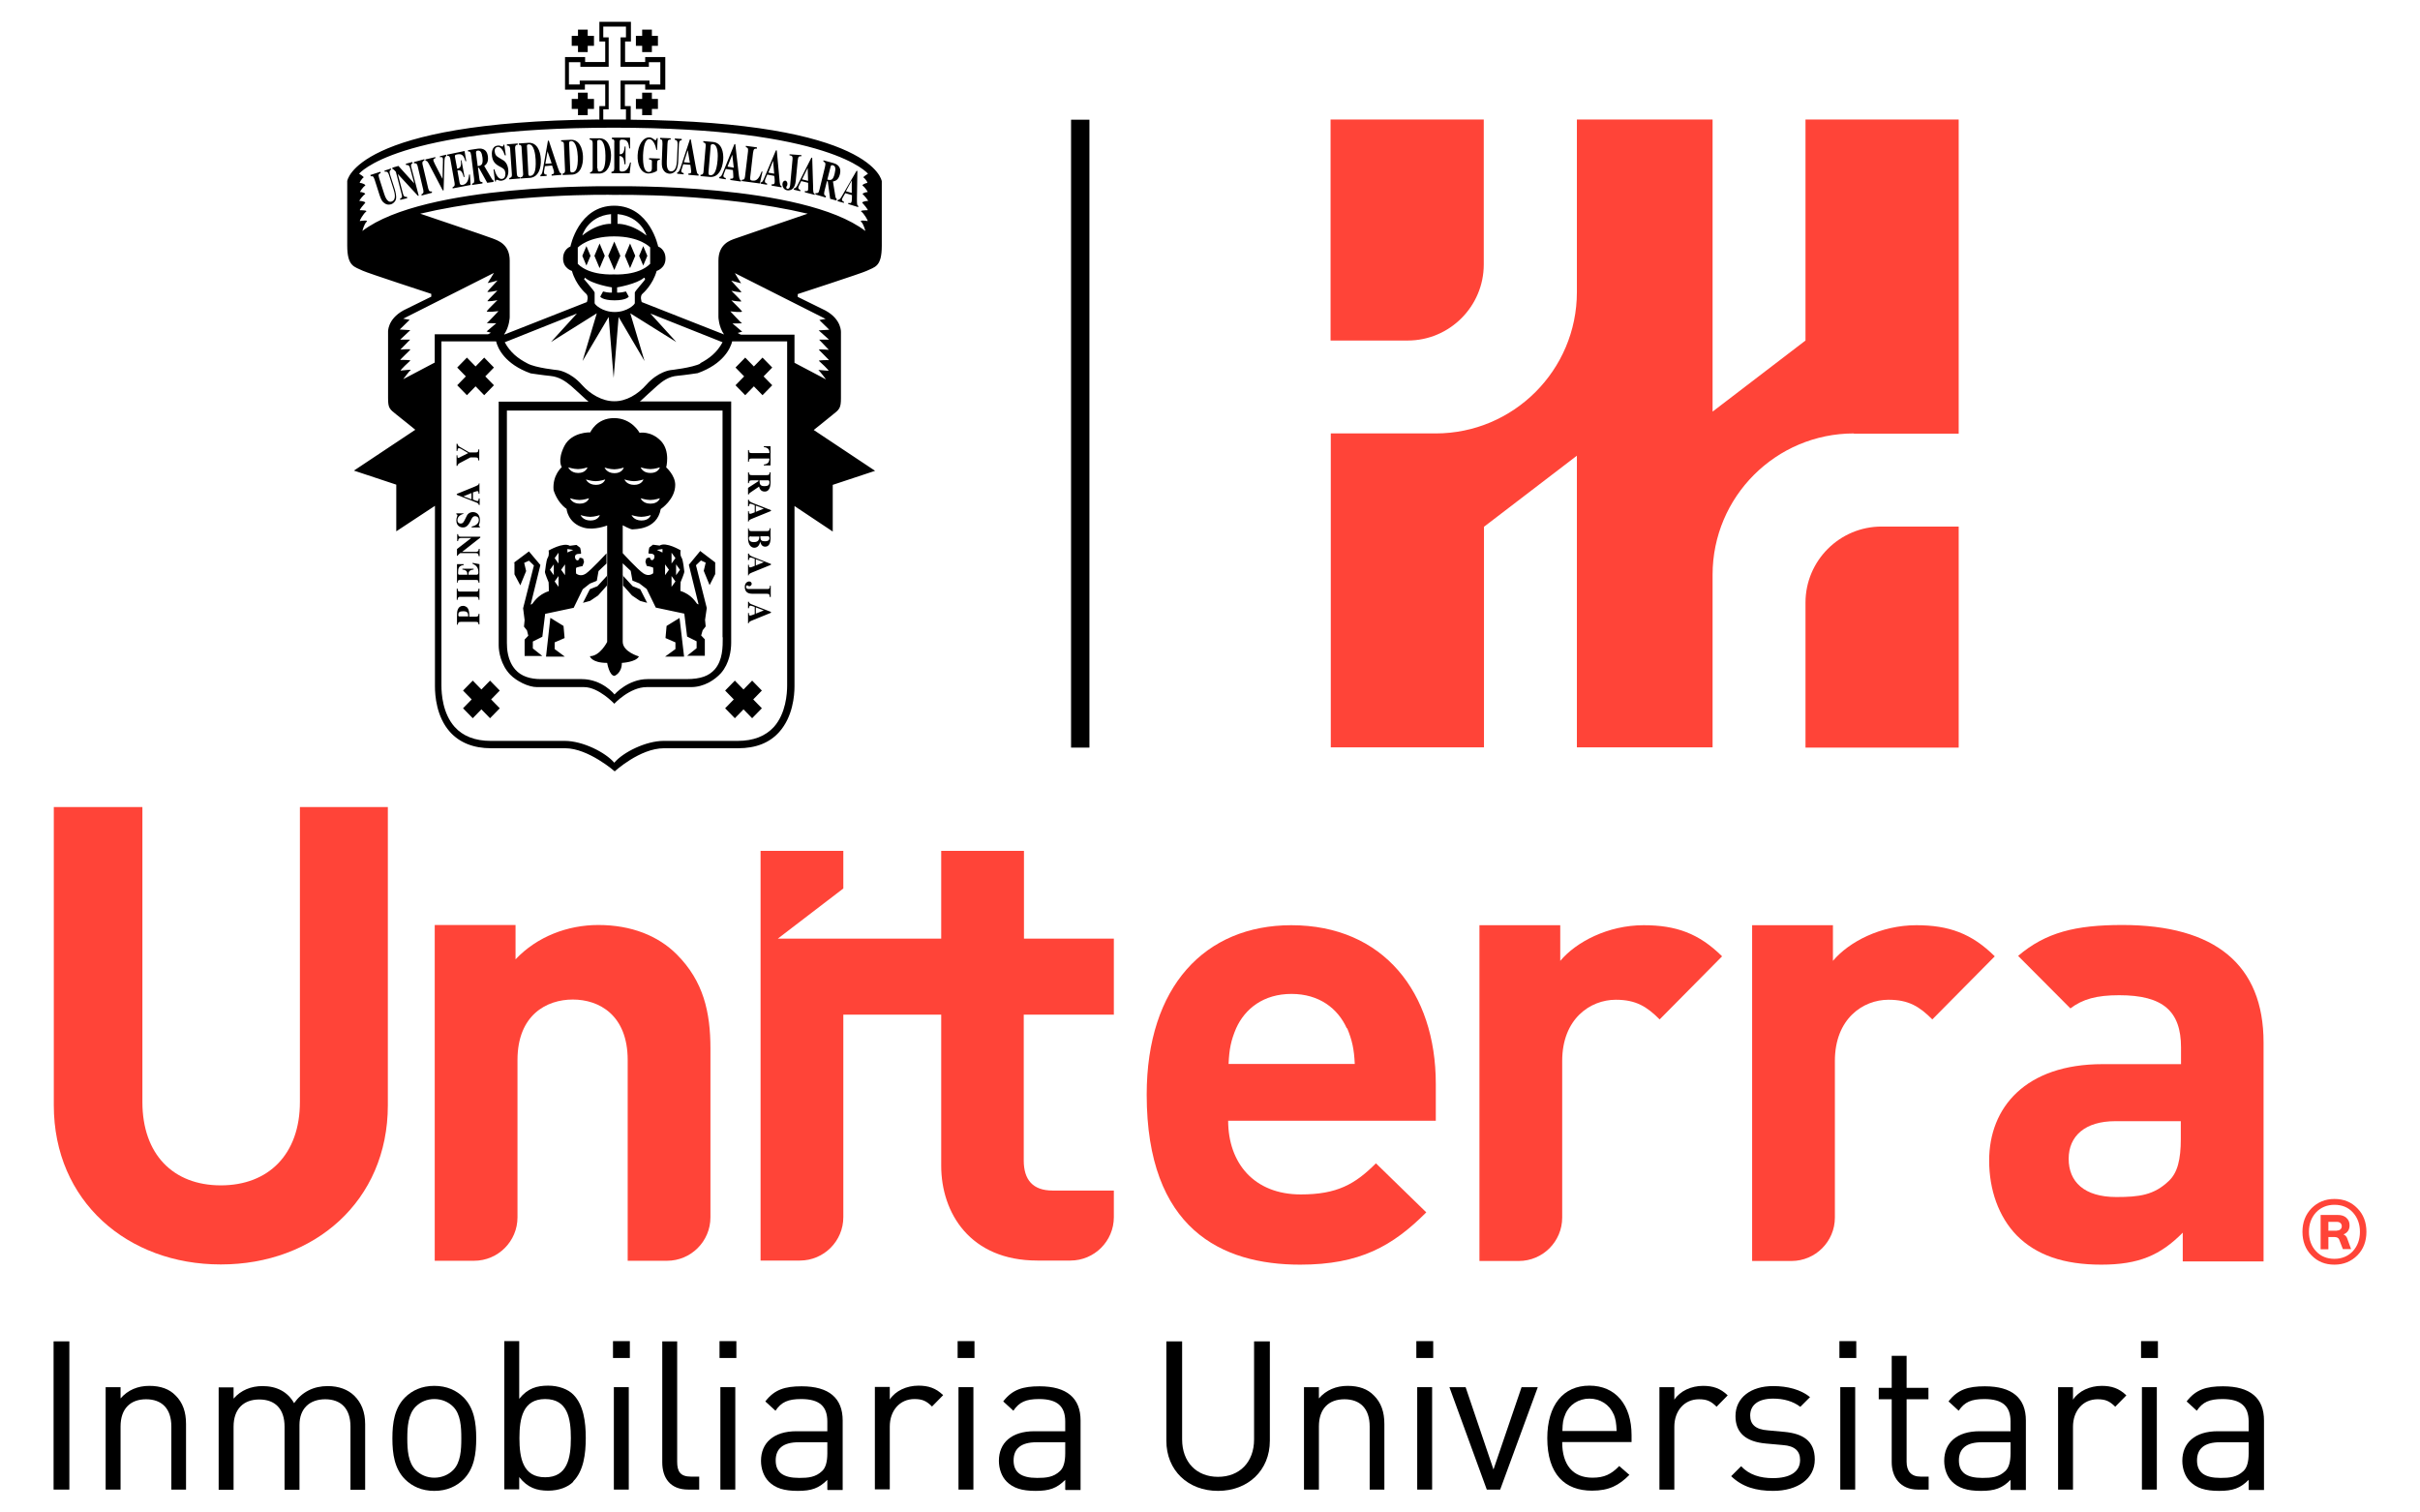 <?xml version="1.0" encoding="UTF-8"?>
<svg id="Layer_1" data-name="Layer 1" xmlns="http://www.w3.org/2000/svg" viewBox="0 0 112 70">
  <defs>
    <style>
      .cls-1 {
        fill: none;
      }

      .cls-2 {
        fill: #ff4438;
      }
    </style>
  </defs>
  <rect class="cls-1" width="112" height="70"/>
  <g>
    <g>
      <g>
        <g>
          <path class="cls-2" d="M10.21,58.52c-4.3,0-7.72-2.92-7.72-7.37v-13.8h4.1v13.65c0,2.42,1.42,3.86,3.63,3.86s3.66-1.44,3.66-3.86v-13.65h4.07v13.8c0,4.45-3.42,7.37-7.72,7.37Z"/>
          <path class="cls-2" d="M29.05,58.35v-9.29c0-2.09-1.33-2.8-2.54-2.8s-2.56.71-2.56,2.8v7.28c0,1.11-.9,2.01-2.01,2.01h-1.82v-15.54h3.74v1.59c1-1.06,2.42-1.59,3.83-1.59,1.53,0,2.77.5,3.63,1.36,1.24,1.24,1.56,2.68,1.56,4.36v7.81c0,1.11-.9,2.01-2.01,2.01h-1.82Z"/>
          <path class="cls-2" d="M56.84,51.86c0,1.98,1.21,3.42,3.36,3.42,1.68,0,2.51-.47,3.48-1.44l2.33,2.27c-1.56,1.56-3.07,2.42-5.84,2.42-3.63,0-7.1-1.65-7.1-7.87,0-5.01,2.71-7.84,6.69-7.84,4.27,0,6.69,3.12,6.69,7.34v1.71h-9.61ZM62.33,47.59c-.41-.91-1.27-1.59-2.56-1.59s-2.15.68-2.56,1.59c-.24.56-.32.97-.35,1.65h5.84c-.03-.68-.12-1.09-.35-1.65Z"/>
          <path class="cls-2" d="M76.81,47.18c-.59-.59-1.09-.91-2.03-.91-1.18,0-2.48.88-2.48,2.83v7.25c0,1.11-.9,2.01-2.01,2.01h-1.82v-15.54h3.74v1.65c.74-.88,2.21-1.65,3.86-1.65,1.5,0,2.56.38,3.63,1.44l-2.89,2.92Z"/>
          <path class="cls-2" d="M89.43,47.18c-.59-.59-1.09-.91-2.03-.91-1.18,0-2.48.88-2.48,2.83v7.25c0,1.11-.9,2.01-2.01,2.01h-1.82v-15.54h3.74v1.65c.74-.88,2.21-1.65,3.86-1.65,1.5,0,2.56.38,3.63,1.44l-2.89,2.92Z"/>
          <path class="cls-2" d="M98.22,42.81c-2.16,0-3.54.34-4.82,1.43l2.42,2.43c.57-.43,1.21-.61,2.26-.61,2.03,0,2.86.74,2.86,2.42v.77h-3.63c-3.57,0-5.25,2.01-5.25,4.46,0,1.36.44,2.6,1.27,3.46.91.92,2.18,1.36,3.92,1.36s2.74-.44,3.77-1.48v1.33h3.74v-10.13c0-3.6-2.24-5.44-6.54-5.44ZM100.93,52.71c0,.95-.15,1.57-.56,1.95-.68.65-1.36.74-2.42.74-1.5,0-2.21-.71-2.21-1.77s.77-1.74,2.15-1.74h3.04v.83Z"/>
          <path class="cls-2" d="M109.1,58.1c-.28.28-.63.43-1.06.43s-.78-.14-1.06-.43c-.28-.28-.42-.65-.42-1.09s.14-.8.42-1.09c.28-.28.63-.43,1.06-.43s.78.14,1.06.43c.28.28.42.65.42,1.09s-.14.81-.42,1.09ZM108.89,56.11c-.22-.24-.51-.35-.85-.35s-.63.12-.85.35c-.22.24-.33.54-.33.9s.11.67.33.9c.22.24.51.35.85.35s.63-.12.85-.35c.22-.24.33-.54.33-.9s-.11-.66-.33-.9ZM108.82,57.81h-.39l-.17-.44c-.03-.08-.11-.12-.24-.12h-.26v.57h-.36v-1.59h.79c.17,0,.3.04.4.13.1.09.15.2.15.35,0,.2-.09.34-.28.42h0c.09.04.15.11.18.21l.17.47ZM108.16,56.95c.13,0,.22-.08.22-.2s-.09-.2-.22-.2h-.4v.41h.4Z"/>
        </g>
        <path class="cls-2" d="M51.55,46.97v-3.53h-4.16v-4.06h-3.83v4.06h-7.56l3.03-2.32v-1.74h-3.83v18.96h1.82c1.11,0,2.01-.9,2.01-2.01v-9.37h4.53v6.99c0,2.18,1.33,4.39,4.45,4.39h1.53c1.11,0,2.01-.9,2.01-2.01v-1.23h-2.84c-.91,0-1.33-.5-1.33-1.39v-6.75h4.16Z"/>
      </g>
      <g>
        <g>
          <path d="M2.48,68.94v-6.86h.73v6.86h-.73Z"/>
          <path d="M7.93,68.94v-2.92c0-.84-.45-1.26-1.17-1.26s-1.18.43-1.18,1.26v2.92h-.69v-4.74h.69v.52c.34-.39.8-.58,1.33-.58s.93.15,1.21.44c.34.33.49.77.49,1.32v3.04h-.69Z"/>
          <path d="M16.22,68.94v-2.92c0-.84-.45-1.26-1.17-1.26s-1.19.43-1.19,1.19v3h-.69v-2.92c0-.84-.45-1.26-1.17-1.26s-1.19.43-1.19,1.26v2.92h-.69v-4.74h.69v.52c.34-.39.81-.58,1.34-.58.66,0,1.17.27,1.46.79.37-.52.9-.79,1.56-.79.51,0,.93.16,1.22.44.34.33.51.77.51,1.32v3.04h-.69Z"/>
          <path d="M21.46,68.46c-.33.33-.78.54-1.36.54s-1.03-.21-1.36-.54c-.48-.49-.58-1.16-.58-1.89s.1-1.4.58-1.89c.33-.33.78-.54,1.36-.54s1.03.21,1.36.54c.48.49.58,1.16.58,1.89s-.1,1.4-.58,1.89ZM20.97,65.1c-.22-.22-.53-.35-.87-.35s-.64.13-.86.35c-.35.35-.39.93-.39,1.47s.04,1.12.39,1.47c.22.22.52.35.86.35s.65-.13.87-.35c.35-.35.38-.93.38-1.47s-.03-1.12-.38-1.47Z"/>
          <path d="M26.53,68.58c-.25.25-.67.41-1.16.41-.52,0-.95-.13-1.34-.63v.57h-.69v-6.86h.69v2.67c.39-.49.82-.61,1.34-.61.48,0,.91.16,1.16.41.48.48.58,1.27.58,2.01s-.1,1.53-.58,2.01ZM25.23,64.75c-1.03,0-1.19.89-1.19,1.81s.16,1.81,1.19,1.81,1.19-.89,1.19-1.81-.15-1.81-1.19-1.81Z"/>
          <path d="M28.37,62.85v-.78h.78v.78h-.78ZM28.41,68.94v-4.74h.69v4.74h-.69Z"/>
          <path d="M31.85,68.94c-.83,0-1.2-.54-1.2-1.26v-5.6h.69v5.57c0,.46.15.69.64.69h.38v.6h-.5Z"/>
          <path d="M33.3,62.85v-.78h.78v.78h-.78ZM33.34,68.94v-4.74h.69v4.74h-.69Z"/>
          <path d="M38.29,68.94v-.45c-.39.39-.73.51-1.37.51s-1.04-.13-1.34-.43c-.23-.23-.36-.59-.36-.96,0-.83.58-1.37,1.64-1.37h1.43v-.45c0-.69-.35-1.04-1.21-1.04-.61,0-.92.14-1.19.54l-.47-.43c.42-.55.91-.7,1.68-.7,1.27,0,1.9.55,1.9,1.58v3.22h-.69ZM38.29,66.75h-1.33c-.71,0-1.06.29-1.06.84s.34.81,1.09.81c.41,0,.76-.03,1.06-.32.16-.15.24-.42.24-.82v-.51Z"/>
          <path d="M43.14,65.1c-.26-.26-.45-.35-.82-.35-.69,0-1.14.55-1.14,1.27v2.91h-.69v-4.74h.69v.58c.26-.4.78-.64,1.33-.64.45,0,.8.11,1.14.44l-.51.52Z"/>
          <path d="M44.32,62.85v-.78h.78v.78h-.78ZM44.36,68.94v-4.74h.69v4.74h-.69Z"/>
          <path d="M49.3,68.94v-.45c-.39.39-.73.51-1.37.51s-1.04-.13-1.34-.43c-.23-.23-.36-.59-.36-.96,0-.83.58-1.37,1.64-1.37h1.43v-.45c0-.69-.35-1.04-1.21-1.04-.61,0-.92.14-1.19.54l-.47-.43c.42-.55.91-.7,1.68-.7,1.27,0,1.9.55,1.9,1.58v3.22h-.69ZM49.3,66.75h-1.33c-.71,0-1.06.29-1.06.84s.34.81,1.09.81c.41,0,.76-.03,1.06-.32.16-.15.24-.42.24-.82v-.51Z"/>
        </g>
        <g>
          <path d="M56.37,69c-1.39,0-2.39-.95-2.39-2.32v-4.6h.73v4.54c0,1.04.66,1.73,1.66,1.73s1.67-.68,1.67-1.73v-4.54h.73v4.6c0,1.37-1.01,2.32-2.4,2.32Z"/>
          <path d="M63.39,68.94v-2.92c0-.84-.45-1.26-1.17-1.26s-1.18.43-1.18,1.26v2.92h-.69v-4.74h.69v.52c.34-.39.8-.58,1.33-.58s.93.15,1.21.44c.34.33.49.77.49,1.32v3.04h-.69Z"/>
          <path d="M65.55,62.85v-.78h.78v.78h-.78ZM65.59,68.94v-4.74h.69v4.74h-.69Z"/>
          <path d="M69.43,68.94h-.62l-1.73-4.74h.75l1.29,3.81,1.3-3.81h.75l-1.74,4.74Z"/>
          <path d="M72.3,66.75c0,1.04.49,1.64,1.4,1.64.55,0,.87-.16,1.24-.54l.47.41c-.48.48-.93.73-1.73.73-1.25,0-2.07-.75-2.07-2.43,0-1.53.74-2.43,1.95-2.43s1.95.89,1.95,2.29v.32h-3.2ZM74.67,65.44c-.18-.43-.61-.71-1.11-.71s-.93.28-1.11.71c-.11.26-.13.4-.14.79h2.51c-.02-.39-.04-.53-.14-.79Z"/>
          <path d="M79.45,65.11c-.26-.26-.45-.35-.82-.35-.69,0-1.14.55-1.14,1.27v2.91h-.69v-4.74h.69v.58c.26-.4.78-.64,1.33-.64.45,0,.8.11,1.14.44l-.51.52Z"/>
          <path d="M82.07,69c-.8,0-1.43-.18-1.95-.68l.46-.46c.38.4.89.55,1.47.55.78,0,1.26-.28,1.26-.84,0-.41-.24-.65-.79-.69l-.78-.07c-.93-.08-1.42-.49-1.42-1.27,0-.87.73-1.39,1.74-1.39.67,0,1.28.16,1.71.51l-.45.45c-.34-.26-.77-.38-1.26-.38-.69,0-1.06.3-1.06.78,0,.4.23.65.83.69l.76.07c.83.08,1.4.4,1.4,1.28s-.78,1.45-1.93,1.45Z"/>
          <path d="M85.13,62.85v-.78h.78v.78h-.78ZM85.17,68.94v-4.74h.69v4.74h-.69Z"/>
          <path d="M88.76,68.94c-.81,0-1.21-.57-1.21-1.27v-2.91h-.6v-.53h.6v-1.48h.69v1.48h1.01v.53h-1.01v2.89c0,.43.2.69.65.69h.37v.6h-.49Z"/>
          <path d="M93.05,68.94v-.45c-.39.39-.73.51-1.37.51s-1.04-.13-1.34-.43c-.23-.23-.36-.59-.36-.96,0-.83.58-1.37,1.64-1.37h1.43v-.45c0-.69-.35-1.04-1.21-1.04-.61,0-.92.14-1.19.54l-.47-.43c.42-.55.91-.7,1.68-.7,1.27,0,1.9.55,1.9,1.58v3.22h-.69ZM93.05,66.75h-1.33c-.71,0-1.06.29-1.06.84s.34.81,1.09.81c.41,0,.76-.03,1.06-.32.16-.15.24-.42.24-.82v-.51Z"/>
          <path d="M97.9,65.11c-.26-.26-.45-.35-.82-.35-.69,0-1.14.55-1.14,1.27v2.91h-.69v-4.74h.69v.58c.26-.4.78-.64,1.33-.64.45,0,.8.11,1.14.44l-.51.52Z"/>
          <path d="M99.09,62.85v-.78h.78v.78h-.78ZM99.13,68.94v-4.74h.69v4.74h-.69Z"/>
          <path d="M104.07,68.94v-.45c-.39.39-.73.51-1.37.51s-1.04-.13-1.34-.43c-.23-.23-.36-.59-.36-.96,0-.83.58-1.37,1.64-1.37h1.43v-.45c0-.69-.35-1.04-1.21-1.04-.61,0-.92.14-1.19.54l-.47-.43c.42-.55.91-.7,1.68-.7,1.27,0,1.9.55,1.9,1.58v3.22h-.69ZM104.07,66.75h-1.33c-.71,0-1.06.29-1.06.84s.34.81,1.09.81c.41,0,.76-.03,1.06-.32.16-.15.24-.42.24-.82v-.51Z"/>
        </g>
      </g>
    </g>
    <g>
      <rect x="49.57" y="5.54" width=".85" height="29.06"/>
      <path d="M30.17,4.58v-.29h-.45v.29h-.29v.46h.29v.29h.45v-.29h.28v-.46h-.28ZM27.2,4.58v-.29h-.45v.29h-.29v.46h.29v.29h.45v-.29h.29v-.46h-.29ZM30.17,1.66v-.29h-.45v.29h-.29v.46h.29v.29h.45v-.29h.28v-.46h-.28ZM27.2,1.66v-.29h-.45v.29h-.29v.46h.29v.29h.45v-.29h.29v-.46h-.29ZM26.95,11.84l.19-.45.19.45-.19.45-.19-.45ZM27.51,11.84l.24-.57.24.57-.24.57-.24-.57ZM29.96,11.84l-.19-.45-.19.45.19.45.19-.45ZM29.4,11.84l-.24-.57-.24.57.24.57.24-.57ZM28.71,11.84l-.28-.66-.28.66.28.66.28-.66ZM34.62,28.85v-.48h.04c0,.09.01.12.06.12.04,0,.16-.05.21-.07v-.33c-.11-.04-.17-.06-.2-.06-.06,0-.06.07-.07.12h-.04v-.3h.04c.01.08.07.1.18.14l.84.33v.04l-.81.33c-.17.07-.22.09-.22.16h-.04ZM34.98,28.4l.37-.15-.37-.14v.29ZM35.62,27.61c0-.08,0-.13-.14-.13h-.67c-.28,0-.34-.17-.34-.32,0-.22.17-.25.2-.25.08,0,.12.06.12.11,0,.03-.03.11-.11.11-.06,0-.06-.04-.1-.04-.03,0-.05.02-.05.07,0,.1.09.1.13.1h.86c.11,0,.11-.06.11-.15h.04v.52h-.04ZM34.62,26.62v-.48h.04c0,.09.01.12.06.12.04,0,.16-.05.21-.07v-.33c-.11-.04-.17-.06-.2-.06-.06,0-.06.07-.07.12h-.04v-.3h.04c.01.08.07.1.18.15l.84.33v.04l-.81.33c-.17.07-.22.09-.22.16h-.04ZM34.98,26.17l.37-.15-.37-.14v.29ZM34.65,24.45c.01.08.02.13.11.13h.75c.1,0,.11-.06.11-.13h.04v.46c0,.08,0,.39-.25.39-.17,0-.21-.17-.23-.23h0c-.02.13-.1.28-.27.28-.13,0-.28-.11-.29-.42v-.48h.04ZM34.76,24.82c-.07,0-.1.03-.1.09,0,.16.14.18.23.18.22,0,.24-.13.25-.22v-.04h-.38ZM35.19,24.82c0,.2.06.23.22.23.11,0,.2-.03.2-.15,0-.07-.04-.08-.07-.08h-.34ZM34.62,24.14v-.48h.04c0,.09.01.12.06.12.04,0,.16-.05.21-.07v-.33c-.11-.04-.17-.07-.2-.07-.06,0-.06.07-.07.12h-.04v-.3h.04c.01.08.07.1.18.15l.84.33v.04l-.81.33c-.17.07-.22.09-.22.16h-.04ZM34.98,23.69l.37-.15-.37-.14v.29ZM34.62,22.88v-.3l.48-.31v-.04h-.3c-.12,0-.13.03-.14.13h-.04v-.5h.04c.01.1.02.13.14.13h.68c.13,0,.13-.04.14-.13h.04v.47c0,.1-.01.42-.27.42-.19,0-.24-.15-.26-.23l-.44.3s-.03.04-.03.06h-.04ZM35.15,22.23c0,.19.04.27.24.27.16,0,.22-.06.22-.18,0-.08-.02-.08-.06-.09h-.39ZM34.62,21.36v-.53h.04c.01.11.01.14.14.14h.81c0-.1-.01-.25-.26-.28v-.04h.31v.89h-.31s0-.04,0-.04c.25-.03.25-.18.26-.28h-.81c-.13,0-.13.03-.14.15h-.04ZM34.62,28.85v-.48h.04c0,.09.01.12.06.12.04,0,.16-.05.21-.07v-.33c-.11-.04-.17-.06-.2-.06-.06,0-.06.07-.07.12h-.04v-.3h.04c.01.08.07.1.18.14l.84.33v.04l-.81.33c-.17.07-.22.09-.22.16h-.04ZM34.98,28.4l.37-.15-.37-.14v.29ZM35.62,27.61c0-.08,0-.13-.14-.13h-.67c-.28,0-.34-.17-.34-.32,0-.22.17-.25.2-.25.08,0,.12.06.12.11,0,.03-.03.11-.11.11-.06,0-.06-.04-.1-.04-.03,0-.05.02-.05.07,0,.1.09.1.13.1h.86c.11,0,.11-.06.11-.15h.04v.52h-.04ZM34.62,26.62v-.48h.04c0,.09.01.12.06.12.04,0,.16-.05.21-.07v-.33c-.11-.04-.17-.06-.2-.06-.06,0-.06.07-.07.12h-.04v-.3h.04c.01.08.07.1.18.15l.84.33v.04l-.81.33c-.17.07-.22.09-.22.16h-.04ZM34.98,26.17l.37-.15-.37-.14v.29ZM34.65,24.45c.01.08.02.13.11.13h.75c.1,0,.11-.06.11-.13h.04v.46c0,.08,0,.39-.25.39-.17,0-.21-.17-.23-.23h0c-.02.13-.1.28-.27.28-.13,0-.28-.11-.29-.42v-.48h.04ZM34.76,24.82c-.07,0-.1.03-.1.09,0,.16.14.18.23.18.22,0,.24-.13.25-.22v-.04h-.38ZM35.19,24.82c0,.2.06.23.22.23.11,0,.2-.03.2-.15,0-.07-.04-.08-.07-.08h-.34ZM34.62,24.14v-.48h.04c0,.09.01.12.06.12.04,0,.16-.05.21-.07v-.33c-.11-.04-.17-.07-.2-.07-.06,0-.06.07-.07.12h-.04v-.3h.04c.01.08.07.1.18.15l.84.33v.04l-.81.33c-.17.07-.22.09-.22.16h-.04ZM34.98,23.69l.37-.15-.37-.14v.29ZM34.62,22.88v-.3l.48-.31v-.04h-.3c-.12,0-.13.03-.14.13h-.04v-.5h.04c.01.1.02.13.14.13h.68c.13,0,.13-.04.14-.13h.04v.47c0,.1-.01.42-.27.42-.19,0-.24-.15-.26-.23l-.44.3s-.03.04-.03.06h-.04ZM35.15,22.23c0,.19.04.27.24.27.16,0,.22-.06.22-.18,0-.08-.02-.08-.06-.09h-.39ZM34.62,21.36v-.53h.04c.01.11.01.14.14.14h.81c0-.1-.01-.25-.26-.28v-.04h.31v.89h-.31s0-.04,0-.04c.25-.03.25-.18.26-.28h-.81c-.13,0-.13.03-.14.15h-.04ZM21.18,20.56s.01.07.06.1l.48.28h.28c.13,0,.13-.03.14-.14h.04v.51h-.04c-.01-.1-.01-.14-.14-.14h-.23l-.51.27s-.08.04-.09.12h-.04v-.49h.04c0,.1,0,.12.05.12.02,0,.06-.02.09-.04l.36-.18-.29-.17s-.1-.06-.14-.06c-.06,0-.06.06-.07.13h-.04v-.33h.04ZM22.19,22.37v.48h-.04c0-.09-.01-.12-.06-.12-.04,0-.16.05-.2.06v.33c.11.04.17.07.2.07.06,0,.06-.07.07-.12h.04v.3h-.04c-.01-.08-.07-.1-.18-.14l-.84-.33v-.04l.81-.33c.16-.07.22-.09.21-.16h.04ZM21.82,22.82l-.37.15.37.14v-.29ZM21.45,23.78c-.11.03-.28.12-.28.29,0,.08.04.16.15.16.08,0,.12-.03.18-.15l.11-.22c.02-.05.11-.16.28-.16.14,0,.32.09.32.37,0,.14-.05.21-.05.25,0,.03.03.04.05.05v.04h-.38v-.04c.15-.03.33-.12.33-.3s-.15-.18-.17-.18c-.1,0-.14.07-.19.17l-.05.1c-.13.25-.26.25-.33.25-.1,0-.3-.05-.3-.33,0-.12.05-.19.05-.23,0-.03-.02-.04-.05-.05v-.04h.33v.04ZM22.15,25.73c-.01-.09-.02-.13-.12-.13h-.73c-.11.08-.11.1-.11.12h-.04v-.31l.66-.51h0s-.46,0-.46,0c-.09,0-.14.02-.15.14h-.04v-.32h.04c.01.11.05.12.12.12h.91v.04l-.84.66h0s.62,0,.62,0c.11,0,.14-.03.15-.14h.04v.34h-.04ZM21.15,26.96v-.85h.31v.04c-.22.03-.26.14-.26.34,0,.08,0,.11.07.11h.36c0-.14-.04-.22-.23-.24v-.04h.52v.04c-.19.02-.24.09-.24.24h.37c.07,0,.09-.03.09-.12,0-.14-.04-.3-.27-.39v-.04l.32.06v.86h-.04c-.01-.08-.01-.13-.11-.13h-.75c-.1,0-.11.06-.11.13h-.04ZM22.19,27.24v.52h-.04c0-.08-.01-.14-.11-.14h-.75c-.1,0-.11.07-.11.14h-.04v-.52h.04c0,.07,0,.14.11.14h.75c.1,0,.1-.06.11-.14h.04ZM22.15,28.91c-.01-.08-.01-.08-.02-.09-.01-.02-.03-.04-.12-.04h-.68c-.13,0-.13.05-.14.13h-.04v-.48c0-.12.03-.39.28-.39.05,0,.17.02.23.13.05.1.06.17.06.37h.29c.12,0,.13-.03.14-.13h.04v.49h-.04ZM21.67,28.54c0-.18-.04-.25-.23-.25-.18,0-.23.05-.23.17,0,.05.02.07.05.07h.41ZM30.1,21.89c-.36,0-.45-.26-.45-.26,0,0,.25.08.45.08s.44-.08.44-.08c0,0-.07.26-.43.26ZM30.1,23.31c-.36,0-.45-.25-.45-.25,0,0,.25.08.45.08s.44-.08.44-.08c0,0-.07.25-.43.25ZM29.69,24.09c-.36,0-.46-.25-.46-.25,0,0,.25.08.45.08s.44-.08.44-.08c0,0-.07.25-.43.25ZM27.33,24.09c-.36,0-.46-.25-.46-.25,0,0,.25.08.45.08s.44-.08.44-.08c0,0-.07.25-.43.25ZM26.38,23.06s.25.08.44.08.44-.08.44-.08c0,0-.07.25-.43.25s-.45-.25-.45-.25ZM26.3,21.63s.25.08.45.08.44-.08.44-.08c0,0-.07.26-.43.26s-.46-.26-.46-.26ZM27.57,22.27c.2,0,.44-.08.44-.08,0,0-.07.25-.43.25s-.46-.25-.46-.25c0,0,.25.08.45.08ZM28.43,21.72c.19,0,.44-.08.44-.08,0,0-.07.26-.43.26s-.46-.26-.46-.26c0,0,.25.08.45.08ZM29.34,22.27c.2,0,.44-.08.44-.08,0,0-.07.25-.43.25s-.45-.25-.45-.25c0,0,.25.08.44.08ZM30.83,21.64s.21-.77-.25-1.24c-.46-.47-.98-.37-.98-.37,0,0-.36-.68-1.18-.68s-1.1.66-1.1.66c0,0-.86-.03-1.2.63-.34.67-.12.98-.12.98,0,0-.44.37-.38,1.06,0,0,.15.56.6.87,0,0,.05.66.79.87.49.14,1.09-.1,1.09-.1v5.39s-.33.66-.8.66c0,0,.07.31.8.31,0,0,.1.6.34.6,0,0,.34-.12.34-.6,0,0,.65-.03.79-.3,0,0-.75-.21-.75-.68v-5.39s.38.21.46.19c.08-.02,1.12.04,1.3-.94,0,0,.67-.44.67-1.12,0-.45-.43-.82-.43-.82ZM23.81,26.04v.54s.27.51.27.51l.27-.66-.09-.38.22-.1.23.22-.5,1.98.07.55-.03.3.14.18.06.24-.17.18v.76h.82l-.44-.35v-.32l.44-.22.13-1.06,1.32-.28.42-.86.33-.26.32-.13.08-.45.37-.35v-.47s-.71.77-.96.94c-.26.17-.45-.01-.45-.01,0,0-.01-.21,0-.25.01-.04.3-.09.3-.09l.07-.19-.04-.15s-.09-.06-.17-.04c-.04.2-.21.11-.21-.05,0-.17.23-.13.27-.14.04-.01-.03-.28-.03-.28l-.17-.13-.31.04c-.29-.18-.98.22-.98.22,0,0,.04.21-.04.33-.08.12-.11.59-.13.65-.01.07.17.49.17.49.01.06.01.41.01.41-.51.16-.72.54-.76.58-.04.04-.08.04-.08.04l.45-1.83-.53-.63-.72.54ZM26.26,25.57v-.16s.27.04.27.04l-.27.12ZM25.97,26.37l.18-.25v.5l-.18-.25ZM25.67,26.91l.18-.25v.5l-.18-.25ZM25.67,25.83l.18-.25v.5l-.18-.25ZM25.45,26.37l.18-.25v.5l-.18-.25ZM25.48,28.6l.6.37.05.56-.46.2v.31l.47.35h-.87l.2-1.79ZM28.11,26.63l-.46.5-.35.14-.32.63.33-.09.37-.25.41-.46v-.47ZM32.4,25.51l-.52.63.45,1.83s-.04,0-.08-.04c-.04-.04-.24-.42-.76-.58,0,0,0-.34.01-.41,0,0,.18-.42.17-.49-.01-.06-.05-.54-.13-.65-.08-.12-.04-.33-.04-.33,0,0-.68-.41-.97-.22l-.31-.04-.17.13s-.06.26-.03.28c.04.01.27-.03.27.14,0,.16-.17.25-.21.05-.07-.02-.17.04-.17.04l-.04.15.06.19s.28.05.3.09c.01.04,0,.25,0,.25,0,0-.19.18-.45.01-.26-.17-.96-.94-.96-.94v.47l.37.35.08.45.32.13.34.26.42.86,1.32.28.13,1.06.44.22v.32l-.44.35h.82v-.76l-.17-.18.07-.24.14-.18-.03-.3.08-.55-.5-1.98.23-.22.22.1-.09.38.27.66.26-.51v-.54s-.71-.54-.71-.54ZM30.4,25.45l.26-.04v.16s-.26-.12-.26-.12ZM30.78,26.62v-.5l.18.25-.18.25ZM31.08,27.16v-.5l.18.25-.18.25ZM31.08,26.08v-.5l.18.25-.18.25ZM31.29,26.62v-.5l.18.25-.18.25ZM31.45,28.6l-.6.37-.05.56.46.2v.31l-.48.35h.88l-.21-1.79ZM28.82,26.63l.46.5.35.14.32.63-.33-.09-.37-.25-.41-.46v-.47ZM35.26,31.96l-.45-.46-.4.41-.4-.41-.45.46.4.41-.4.41.45.46.4-.41.4.41.45-.46-.4-.41.4-.41ZM23.13,31.96l-.45-.46-.4.41-.4-.41-.45.46.4.41-.4.41.45.46.4-.41.4.41.45-.46-.4-.41.4-.41ZM35.74,17.01l-.45-.46-.4.41-.4-.41-.45.46.4.41-.4.41.45.46.4-.41.4.41.45-.46-.4-.41.4-.41ZM22.86,17.01l-.45-.46-.4.41-.4-.41-.45.46.4.41-.4.41.45.46.4-.41.4.41.45-.46-.4-.41.4-.41ZM39.7,9.58l-.45-.14.02-.05c.09.02.12.02.14-.05.02-.06.02-.24.02-.31l-.31-.09c-.09.15-.13.23-.15.27-.02.08.04.11.09.13v.05s-.3-.08-.3-.08l.02-.06c.08,0,.12-.06.21-.22l.65-1.12h.04s-.02,1.27-.02,1.27c0,.26,0,.34.07.35l-.02.06ZM39.42,8.93v-.58s-.27.5-.27.5l.27.08ZM38.71,9.28l-.29-.08-.11-.81h-.04s-.11.44-.11.44c-.04.18-.02.2.07.25l-.02.06-.47-.14v-.06c.11,0,.15.01.19-.18l.25-1.03c.05-.2,0-.22-.07-.25v-.06s.47.13.47.13c.1.03.39.13.29.52-.07.28-.23.31-.32.33l.12.74s.03.05.05.06v.06ZM38.29,8.31c.18.05.27.02.34-.28.06-.24.03-.35-.08-.38-.08-.02-.09,0-.11.07l-.15.59ZM37.71,9.02l-.46-.12v-.06c.1.01.13.02.15-.06.01-.06,0-.24,0-.32l-.32-.08c-.08.16-.12.25-.13.28-.02.09.05.11.09.13v.06s-.3-.07-.3-.07v-.06c.09,0,.13-.07.21-.23l.6-1.19h.04s.04,1.31.04,1.31c0,.26.01.35.08.36l-.02.06ZM37.4,8.37l-.02-.6-.26.53.28.07ZM37.08,7.23c-.09,0-.14,0-.16.19l-.09.94c-.04.39-.22.46-.38.45-.23-.02-.24-.26-.24-.29.01-.12.08-.16.13-.16.04,0,.11.05.1.17,0,.09-.05.08-.05.14,0,.04.02.07.06.07.1,0,.11-.11.12-.18l.11-1.2c.01-.15-.05-.16-.14-.17v-.05s.55.04.55.04v.05ZM36.17,8.67l-.46-.08v-.06c.1,0,.12,0,.14-.07.01-.06,0-.25-.02-.32l-.32-.06c-.07.16-.11.25-.11.29-.01.09.05.11.1.12v.06s-.3-.05-.3-.05v-.06c.09,0,.12-.08.19-.25l.52-1.23h.04s.12,1.3.12,1.3c.02.26.03.34.1.35v.06ZM35.83,8.04l-.05-.6-.22.55.28.05ZM35.16,8.49l-.83-.11v-.06c.09,0,.13-.01.15-.15l.14-1.17c.02-.16-.04-.17-.1-.19v-.06s.51.07.51.07v.06c-.11,0-.15-.01-.18.2l-.13,1.13c-.01.12.01.14.11.15.22.03.32-.16.42-.42h.04s-.12.54-.12.54ZM34.28,8.4l-.48-.07v-.06c.1,0,.13,0,.14-.07,0-.06-.01-.25-.02-.33l-.33-.05c-.07.17-.1.26-.11.3-.01.09.06.11.11.12v.06s-.3-.05-.3-.05v-.06c.09,0,.12-.09.19-.26l.51-1.26h.04s.15,1.31.15,1.31c.03.26.04.35.11.36v.06ZM33.96,7.76l-.07-.6-.22.55.28.05ZM32.43,8.09c.09,0,.13-.06.13-.15l.1-1.18c.01-.15-.05-.15-.11-.17v-.06s.45.04.45.04c.4.04.5.47.47.84-.04.44-.23.79-.59.78l-.46-.04v-.06ZM32.79,7.96c0,.1,0,.14.07.15.16.02.3-.12.35-.69.02-.22.03-.73-.22-.75-.09,0-.1.05-.1.1l-.1,1.2ZM32.33,8.13l-.47-.04v-.06c.09,0,.12,0,.13-.08,0-.06-.03-.24-.04-.32l-.33-.03c-.05.17-.08.26-.09.3,0,.09.06.1.11.11v.06s-.3-.03-.3-.03v-.06c.08-.01.11-.09.17-.26l.42-1.27h.04s.23,1.27.23,1.27c.05.26.06.34.13.34v.06ZM31.93,7.54l-.1-.59-.18.56.28.02ZM31.54,6.49c-.08.01-.11.04-.12.19l-.03.75c0,.14-.03.35-.1.45-.08.12-.21.16-.29.16-.06,0-.2-.02-.29-.16-.06-.09-.09-.18-.08-.43l.03-.79c0-.2-.03-.2-.11-.22v-.06s.49.02.49.02v.06c-.1,0-.14,0-.15.21l-.03.79c0,.13-.02.46.19.47.25.01.27-.35.28-.5l.03-.72c0-.14,0-.22-.13-.24v-.06s.32.02.32.02v.06ZM30.54,7.39c-.09.01-.13.02-.13.21v.3c-.09.08-.29.13-.41.13-.36-.02-.51-.44-.49-.85.02-.46.24-.83.55-.82.13,0,.24.13.27.13.04,0,.06-.05.07-.1h.04s-.03.55-.03.55h-.03c-.04-.21-.15-.49-.32-.5-.21-.01-.28.34-.3.75,0,.17-.02.75.25.77.13,0,.15-.06.16-.16v-.25c.02-.15-.03-.16-.13-.17v-.06s.5.02.5.02v.06ZM28.32,6.37h.84s0,.5,0,.5h-.04c-.03-.34-.13-.41-.33-.41-.08,0-.11.01-.11.12v.56c.13,0,.21-.06.23-.36h.04v.82s-.05,0-.05,0c-.02-.3-.09-.37-.23-.38v.58c0,.11.02.14.11.14.14,0,.29-.06.38-.42h.04l-.06.5h-.84v-.07c.08-.01.13-.02.13-.17v-1.17c.02-.16-.05-.17-.11-.17v-.06ZM27.31,7.97c.09,0,.12-.07.12-.16v-1.19c-.01-.15-.08-.15-.14-.16v-.06h.44c.4-.01.54.41.55.78,0,.44-.15.82-.51.85h-.46s0-.05,0-.05ZM27.66,7.8c0,.1.01.14.08.14.16,0,.29-.16.28-.74,0-.22-.04-.73-.29-.73-.09,0-.09.06-.09.11v1.21ZM26.04,8.03c.09,0,.12-.08.11-.16l-.05-1.17c0-.15-.07-.15-.13-.15v-.06s.44-.02.44-.02c.4-.02.55.39.57.75.02.44-.12.82-.48.86l-.46.02v-.06ZM26.39,7.85c0,.1.02.14.09.13.16,0,.28-.17.26-.74-.01-.22-.07-.72-.31-.71-.09,0-.09.06-.09.12l.05,1.2ZM26,8.09l-.47.04v-.06c.09-.02.11-.02.11-.1,0-.06-.06-.23-.09-.31l-.33.03c-.03.17-.05.27-.04.3,0,.09.08.09.12.09v.06s-.29.02-.29.02v-.06c.07-.02.09-.11.12-.28l.23-1.31h.04s.4,1.2.4,1.2c.09.25.11.32.18.32v.06ZM25.53,7.56l-.19-.56-.1.58.28-.02ZM24.1,8.2c.09,0,.12-.08.11-.17l-.07-1.18c0-.15-.07-.15-.13-.15v-.06s.44-.03.44-.03c.4-.03.56.38.58.75.02.44-.11.82-.48.87l-.46.03v-.06ZM24.45,8.01c0,.1.02.14.09.13.16-.01.28-.17.25-.75-.01-.22-.07-.73-.32-.71-.09,0-.09.07-.08.12l.06,1.2ZM24.07,8.26l-.5.04v-.06c.07-.02.13-.03.12-.18l-.08-1.16c-.01-.16-.08-.16-.15-.16v-.06s.5-.04.5-.04v.06c-.06,0-.13.02-.12.18l.08,1.16c.01.15.07.16.15.16v.06ZM23.36,7.18c-.05-.16-.17-.41-.34-.38-.07.01-.15.09-.12.24.02.12.05.17.18.25l.23.14c.05.03.18.15.21.4.03.2-.03.49-.29.53-.14.02-.21-.05-.25-.04-.03,0-.03.05-.03.08h-.04s-.07-.56-.07-.56h.04c.06.22.18.47.36.44.17-.02.15-.25.15-.28-.02-.15-.09-.2-.2-.26l-.11-.06c-.27-.15-.29-.35-.31-.45-.02-.14-.02-.46.26-.49.11-.02.19.05.23.04.03,0,.03-.04.04-.08h.04s.07.49.07.49h-.04ZM22.84,8.42l-.29.04-.39-.7h-.04s.06.47.06.47c.02.19.06.19.15.2v.06s-.48.07-.48.07v-.06c.09-.03.11-.04.09-.24l-.13-1.05c-.03-.21-.07-.2-.15-.2v-.06s.46-.07.46-.07c.1-.01.41-.04.46.36.04.29-.1.39-.17.44l.37.63s.05.04.06.04v.06ZM22.11,7.69c.19-.03.25-.09.22-.4-.03-.24-.1-.33-.22-.32-.08.01-.08.04-.08.12l.08.61ZM20.68,7.16l.82-.17.08.47h-.04c-.09-.32-.2-.35-.4-.31-.08.02-.1.03-.08.13l.1.53c.14-.03.2-.1.17-.39h.03s.14.77.14.77h-.04c-.07-.28-.15-.33-.29-.3l.1.56c.02.1.05.12.14.11.14-.03.27-.12.3-.48h.04s.03.48.03.48l-.83.16v-.06c.07-.03.11-.05.09-.19l-.2-1.12c-.03-.15-.09-.14-.15-.14v-.06ZM20.66,7.22c-.07.03-.08.08-.09.21l-.04,1.38h-.04s-.65-1.24-.65-1.24c-.07-.12-.09-.13-.15-.13v-.06s.46-.11.46-.11v.05c-.07.03-.11.04-.09.12.01.04.06.13.08.18l.34.66.02-.77c0-.06,0-.11,0-.16-.02-.09-.06-.09-.14-.07v-.05s.29-.07.29-.07v.05ZM20,8.92l-.49.13v-.06c.06-.03.11-.05.08-.2l-.26-1.1c-.04-.15-.1-.14-.17-.13v-.06s.48-.13.48-.13v.06c-.05.02-.12.04-.08.2l.26,1.1c.04.14.09.14.17.13v.06ZM18.51,9.2c.08-.04.12-.06.08-.21l-.27-1.04c-.12-.13-.14-.13-.16-.13v-.06s.28-.08.28-.08l.73.81h0l-.18-.67c-.03-.13-.07-.2-.19-.18l-.02-.06.3-.08.02.05c-.09.05-.09.1-.06.21l.34,1.3h-.04s-.93-1.01-.93-1.01h0s.23.88.23.88c.04.16.08.19.19.18l.02.06-.32.08-.02-.05ZM18.1,7.85c-.07.04-.09.08-.05.22l.22.69c.04.13.08.33.06.44-.03.14-.14.22-.22.25-.06.02-.19.05-.32-.05-.09-.06-.14-.13-.22-.36l-.23-.72c-.06-.18-.09-.17-.18-.16l-.02-.06.46-.15.02.06c-.09.04-.13.05-.07.24l.23.72c.04.12.14.42.34.36.24-.08.14-.41.1-.55l-.21-.66c-.04-.13-.08-.2-.2-.17l-.02-.05.3-.1.02.05ZM28.58,9.91c1.09.1,1.34.99,1.34.99-.74-.58-1.34-.54-1.34-.54v-.45ZM28.28,9.91v.45s-.6-.05-1.33.54c0,0,.24-.89,1.33-.99ZM26.75,11.45s.47-.51,1.67-.51h0c1.21,0,1.67.51,1.67.51v.76c-.55.56-1.64.49-1.68.49-.04,0-1.12.07-1.67-.49v-.76ZM27.03,12.94s.04-.09.04-.09c.34.31,1.25.45,1.25.45v.24s-.16.02-.41-.05l-.13.24s.1.17.66.17h0c.56,0,.66-.17.66-.17l-.13-.24c-.26.07-.41.05-.41.05v-.24s.91-.15,1.25-.45c0,0,.06.04.04.09-.02.05-.47.54-.47.6v.49c0,.06-.35.41-.93.41-.58,0-.93-.35-.93-.41v-.49c0-.06-.42-.53-.47-.6ZM33.45,29.49c0,.46,0,1.06-.37,1.49-.27.3-.64.45-1.32.45h-1.79c-.91,0-1.53.71-1.53.71,0,0-.56-.71-1.52-.71h-1.89c-.49,0-.91-.13-1.18-.44-.37-.42-.39-.98-.39-1.24v-10.75h9.98v10.5ZM33.9,15.8h2.53v15.92c0,.39-.06,1.3-.61,1.92-.39.43-.95.65-1.68.65h-3.43c-.81,0-1.87.52-2.28,1.01-.41-.48-1.46-1.01-2.29-1.01h-3.43c-.72,0-1.29-.22-1.67-.65-.55-.62-.61-1.52-.61-1.92v-15.92h2.53c.08.32.4,1.05,1.6,1.48,0,0,.6.09.92.12.41.04.71.26.95.46.2.17.61.56.68.62.03.03.08.06.13.11h-4.16v11.28c0,.29.1.9.53,1.35.3.31.85.58,1.24.58h2.18c.68,0,1.4.77,1.4.77,0,0,.71-.77,1.5-.77h2.05c.6,0,1.1-.33,1.39-.65.39-.45.47-1.05.47-1.4v-11.17h-4.23c.06-.04.1-.08.13-.11.07-.06.48-.45.68-.62.24-.21.53-.43.95-.46.33-.03.92-.12.92-.12,1.2-.43,1.52-1.16,1.6-1.48ZM34.27,15.48l-.13-.07.21-.06-.45-.38s.47,0,.44-.01c-.04-.01-.54-.55-.54-.55,0,0,.58.07.54,0-.04-.07-.53-.54-.49-.51.04.02.48.08.46.04-.01-.04-.46-.48-.46-.48,0,0,.49.1.46.05-.03-.05-.51-.55-.46-.52.05.02.45.12.45.12-.08-.11-.29-.47-.29-.47l4.2,2.12-.29.05.46.45-.49.03.48.43h-.46s.45.47.45.47c0,0-.49-.04-.46,0,.03.04.51.5.46.48-.05-.01-.5,0-.46.03.04.03.5.46.44.46s-.51-.05-.46-.03c.05.03.35.43.35.43l-1.46-.77v-1.3h-2.47ZM23.33,15.48c.25-.36.26-.8.26-.8v-2.62c0-.77-.56-.93-.78-1.02-.28-.11-3.36-1.15-3.36-1.15,4.04-.96,8.83-.88,8.97-.87h0c.15,0,4.92-.09,8.96.87,0,0-3.08,1.05-3.35,1.15-.22.08-.78.24-.78,1.02v2.62s.01.44.26.8h0l-3.81-1.5s-.11-.28.05-.4c0,0,.46-.39.64-1.04,0,0,.41-.12.41-.57s-.34-.56-.34-.56c0,0-.38-1.88-2.03-1.89h0c-1.66,0-2.03,1.89-2.03,1.89,0,0-.34.11-.34.56s.41.57.41.57c.18.65.64,1.04.64,1.04.16.12.05.4.05.4l-3.81,1.5h-.02ZM20.12,16.78l-1.46.77s.3-.4.35-.43c.05-.03-.4.03-.46.03s.4-.43.44-.46c.04-.03-.41-.04-.46-.03-.05.01.44-.44.46-.48.03-.04-.46,0-.46,0l.45-.46h-.46s.47-.44.47-.44l-.49-.03.46-.45-.3-.05,4.2-2.12s-.22.37-.29.47c0,0,.4-.09.45-.12.05-.03-.44.47-.46.52-.03.05.46-.05.46-.05,0,0-.45.45-.46.48-.02.04.42-.02.46-.04.04-.03-.45.44-.49.51-.04.07.54,0,.54,0,0,0-.5.54-.54.55-.04.01.44.01.44.01l-.45.38.2.06-.13.07h-2.47v1.3ZM27.7,5.53c-11.29.11-11.63,2.85-11.63,2.85v2.98c0,.99.34.98.72,1.17.2.1,3.17,1.07,3.17,1.07v.13l-1.28.63c-.77.42-.72,1.02-.72,1.02v3.04c0,.46.06.51.39.77.31.24.87.7.87.7l-2.84,1.89,1.96.65v2.16l1.79-1.18v8.35c0,.44.07,1.41.69,2.11.45.5,1.09.76,1.91.76h3.43c1.07,0,2.29,1.07,2.29,1.07,0,0,1.16-1.07,2.28-1.07h3.43c.82,0,1.46-.25,1.91-.76.62-.7.7-1.67.7-2.11v-8.34s1.77,1.18,1.77,1.18v-2.16l1.96-.65-2.84-1.89s.57-.45.87-.7c.32-.25.39-.31.39-.77v-3.04s.05-.6-.72-1.02l-1.28-.63v-.13s2.98-.97,3.18-1.07c.38-.19.71-.17.71-1.17v-2.98s-.33-2.74-11.62-2.85v-.63h-.27v-1h.94v.24h.93v-1.51h-.93v.23h-.93v-.95h.27v-.91h-1.46v.91h.27v.95h-.93v-.23h-.93v1.51h.92v-.24h.94v1h-.27v.63ZM40.15,8.47c-.08-.01-.29.09-.22.13.08.04.26.3.22.29-.04-.01-.28.06-.22.1.06.04.29.33.24.31-.05-.01-.31.04-.26.09.05.05.3.34.24.34-.05,0-.39,0-.28.07.1.06.33.44.28.43-.05-.01-.41-.06-.29.04.11.1.19.42.19.42-2.89-2.21-11.49-2.07-11.63-2.07h0c-.14,0-8.75-.14-11.65,2.07,0,0,.08-.31.19-.42.12-.1-.24-.05-.3-.04-.05.01.18-.37.28-.43.1-.07-.23-.07-.28-.07s.19-.29.24-.34c.05-.05-.21-.1-.26-.09-.05.01.18-.28.25-.31.07-.04-.18-.12-.22-.1-.04.01.14-.25.22-.29.08-.04-.14-.14-.22-.13-.08.02.09-.22.15-.25.06-.03-.18-.16-.2-.18,0,0,1.69-2.13,11.78-2.13h0c10.07,0,11.77,2.13,11.77,2.13-.03.03-.27.16-.2.18.06.03.23.26.15.25ZM30.55,3.91h-.49v-.18h-1.34v1.33h.25v.47c-.17,0-.35,0-.53,0h0c-.18,0-.35,0-.52,0v-.47h.25v-1.33h-1.34v.18h-.5v-1.03h.53v.21h1.31v-1.36h-.25v-.5h1.05v.5h-.25v1.36h1.31v-.21h.53v1.03ZM32.43,16.82c-.38.2-1.4.31-1.4.31,0,0-.57.06-1.12.68-.39.44-.93.77-1.49.76-.55,0-1.11-.33-1.49-.76-.55-.62-1.12-.68-1.12-.68,0,0-1.02-.1-1.4-.31-.44-.23-.79-.5-1.05-.98l3.34-1.33-1.2,1.32,2.12-1.33-.66,2.21,1.21-2.04.23,2.82h0l.23-2.82,1.2,2.04-.66-2.21,2.13,1.33-1.2-1.32,3.34,1.33c-.26.48-.61.75-1.05.98Z"/>
      <g>
        <path class="cls-2" d="M83.56,34.6h7.09v-10.23h-3.57c-1.94,0-3.52,1.58-3.52,3.52v6.71Z"/>
        <path class="cls-2" d="M85.8,20.07h4.85V5.53h-7.09v10.23l-4.3,3.29V5.53h-6.28v7.99c0,3.61-2.93,6.54-6.54,6.54h-4.85v14.53h7.09v-10.21l4.3-3.29v13.5h6.28v-7.99c0-3.61,2.93-6.54,6.54-6.54Z"/>
        <path class="cls-2" d="M68.67,5.53h-7.09v10.23h3.57c1.94,0,3.52-1.58,3.52-3.52v-6.71Z"/>
      </g>
    </g>
  </g>
</svg>